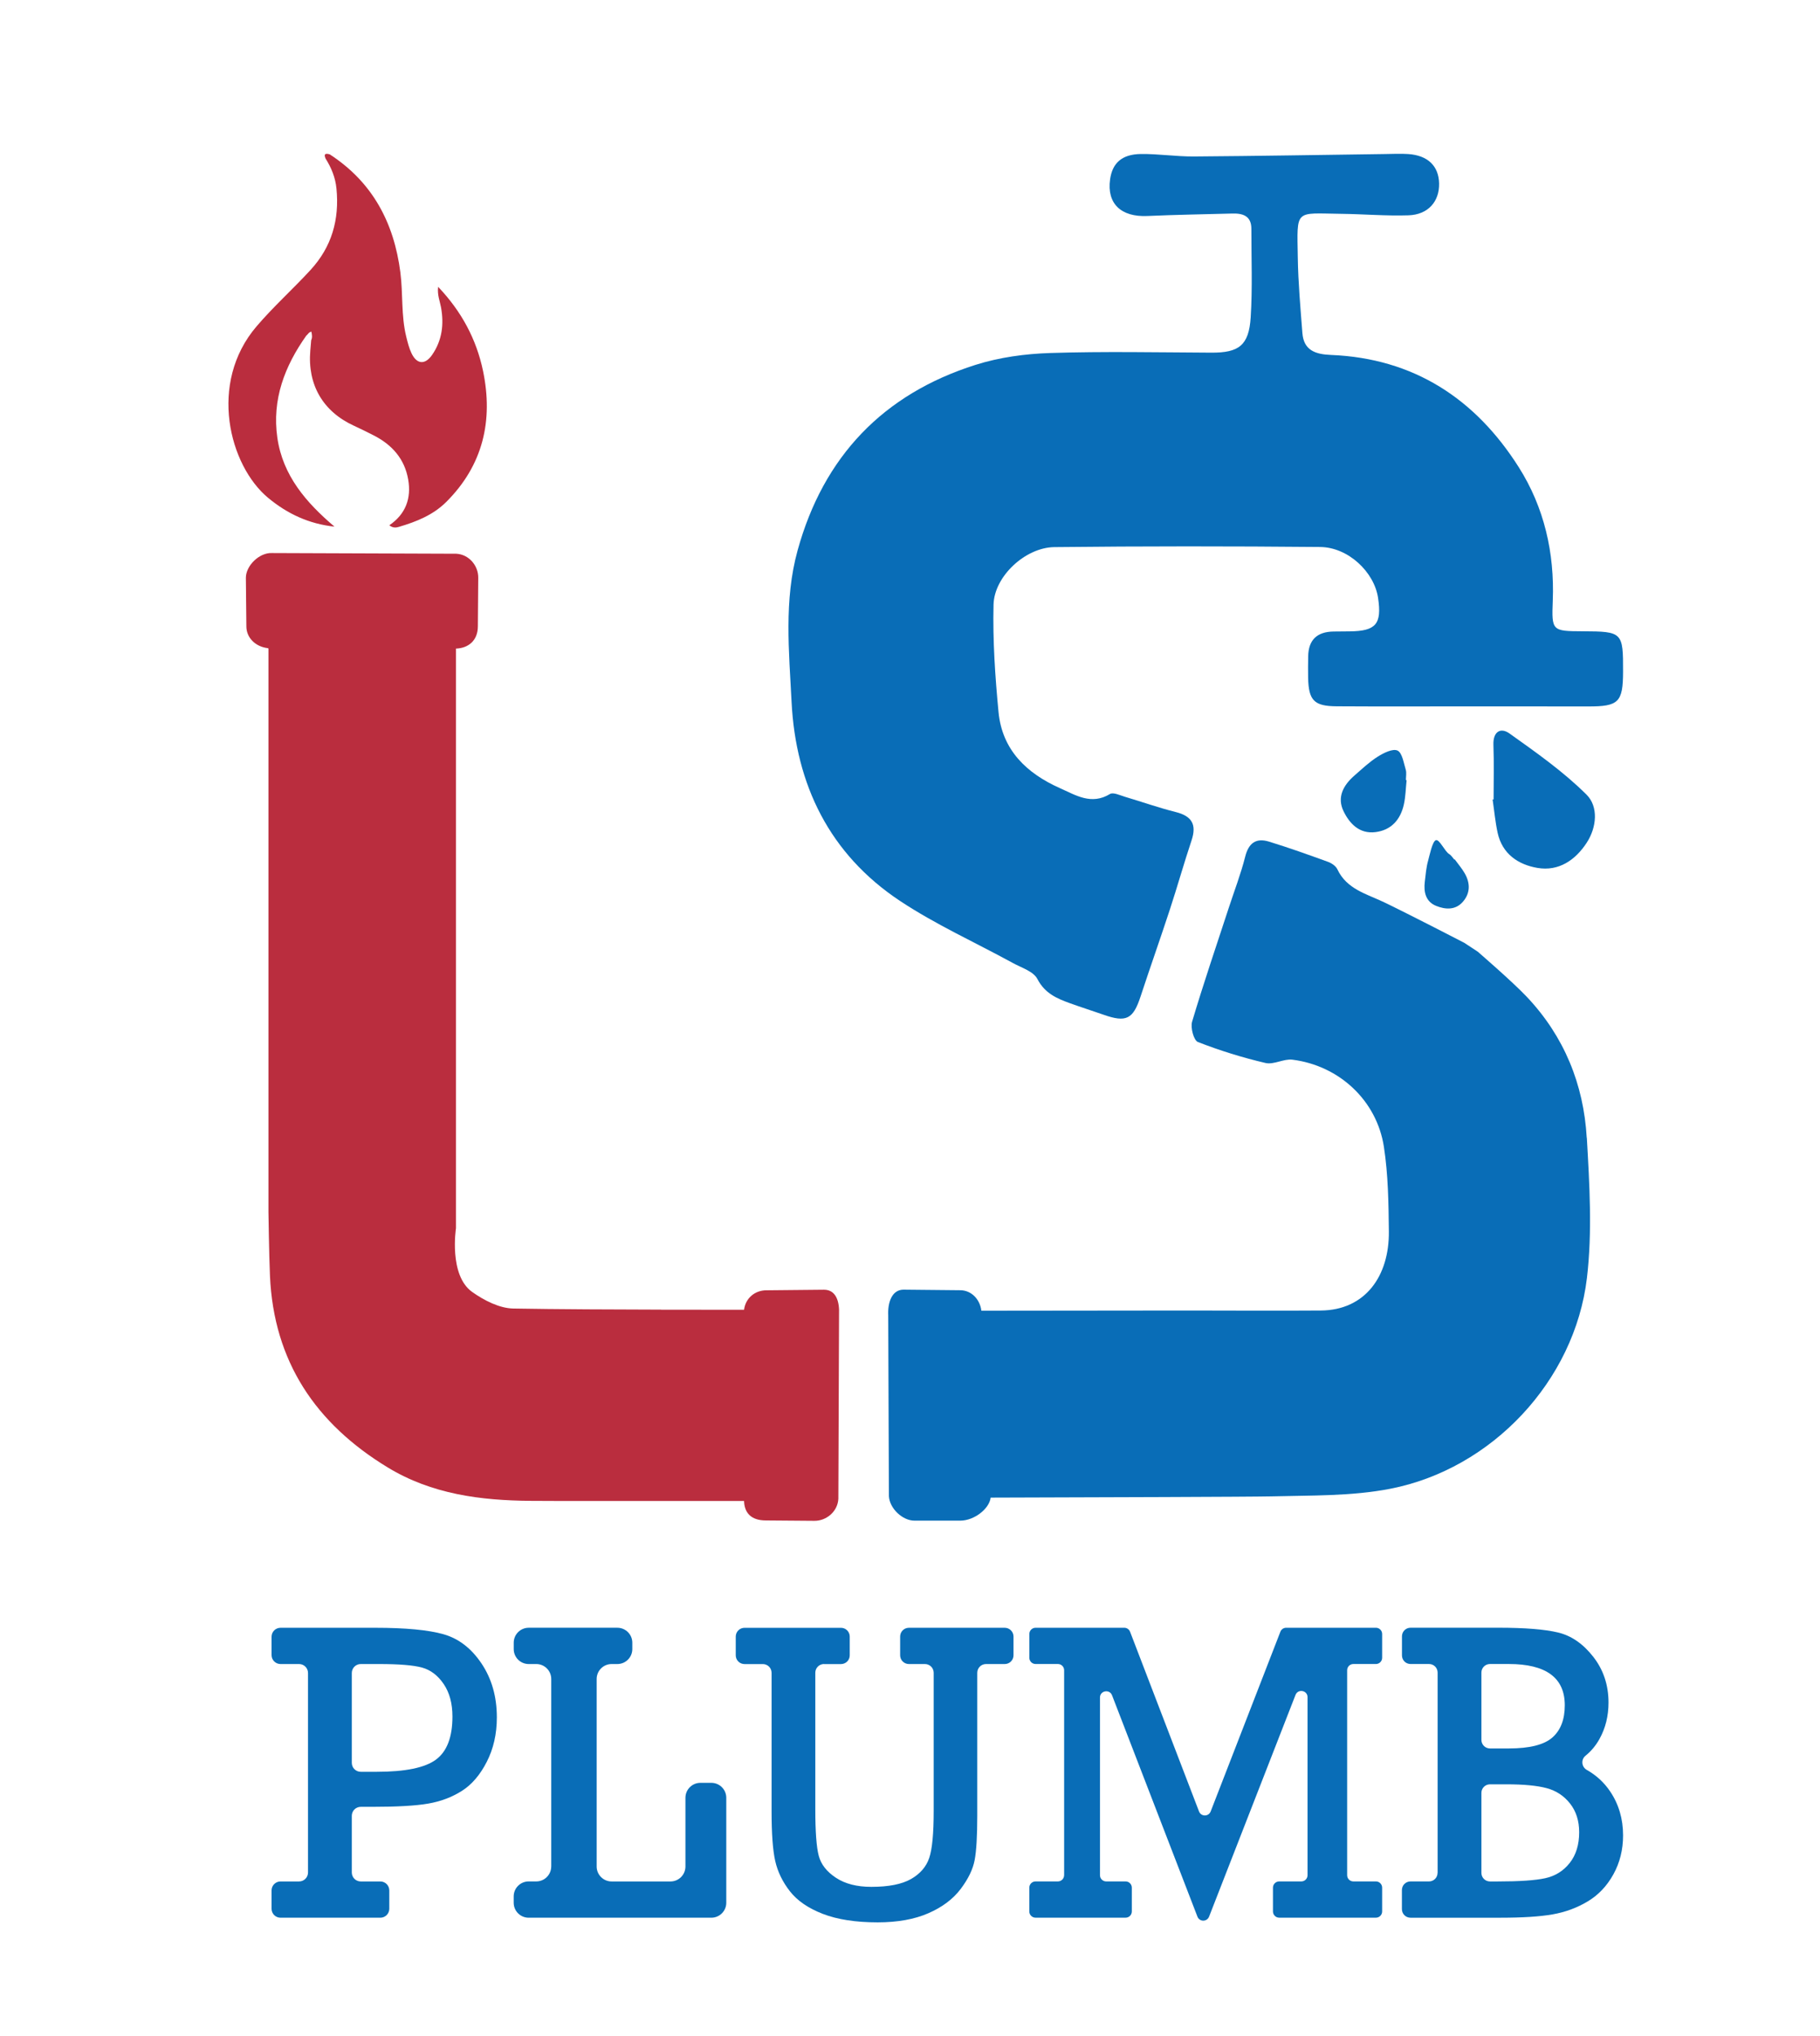 <?xml version="1.0" encoding="UTF-8"?>
<svg xmlns="http://www.w3.org/2000/svg" version="1.1" viewBox="0 0 613.57 686.16">
  <defs>
    <style>
      .cls-1 {
        fill: #096db7;
      }

      .cls-2 {
        fill: #ba2d3e;
      }
    </style>
  </defs>
  <!-- Generator: Adobe Illustrator 28.7.3, SVG Export Plug-In . SVG Version: 1.2.0 Build 164)  -->
  <g>
    <g id="Layer_1">
      <g>
        <path class="cls-1" d="M103.84,631.1v-67.23c0-1.67-1.35-3.02-3.02-3.02h-6.25c-1.67,0-3.02-1.35-3.02-3.02v-6.18c0-1.67,1.35-3.02,3.02-3.02h31.9c10.26,0,17.94.73,23.05,2.18,5.1,1.45,9.38,4.74,12.82,9.87,3.44,5.13,5.16,11.18,5.16,18.16,0,5.58-1.14,10.57-3.41,15s-5.08,7.69-8.43,9.8c-3.35,2.11-7.12,3.53-11.31,4.25-4.19.73-10.53,1.09-19.01,1.09h-3.72c-1.67,0-3.02,1.35-3.02,3.02v19.11c0,1.67,1.35,3.02,3.02,3.02h6.6c1.67,0,3.02,1.35,3.02,3.02v6.18c0,1.67-1.35,3.02-3.02,3.02h-33.65c-1.67,0-3.02-1.35-3.02-3.02v-6.18c0-1.67,1.35-3.02,3.02-3.02h6.25c1.67,0,3.02-1.35,3.02-3.02ZM118.6,594.15c0,1.67,1.35,3.02,3.02,3.02h5.41c9.6,0,16.25-1.37,19.95-4.11,3.7-2.74,5.55-7.58,5.55-14.51,0-4.4-.98-8.06-2.95-10.96-1.97-2.9-4.4-4.75-7.31-5.55-2.91-.8-7.75-1.19-14.54-1.19h-6.11c-1.67,0-3.02,1.35-3.02,3.02v30.28Z"/>
        <path class="cls-1" d="M185.84,629.09v-63.2c0-2.78-2.26-5.04-5.04-5.04h-2.57c-2.78,0-5.04-2.26-5.04-5.04v-2.15c0-2.78,2.26-5.04,5.04-5.04h29.9c2.78,0,5.04,2.26,5.04,5.04v2.15c0,2.78-2.26,5.04-5.04,5.04h-1.94c-2.78,0-5.04,2.26-5.04,5.04v63.2c0,2.78,2.26,5.04,5.04,5.04h19.85c2.78,0,5.04-2.26,5.04-5.04v-23.16c0-2.78,2.26-5.04,5.04-5.04h3.69c2.78,0,5.04,2.26,5.04,5.04v35.38c0,2.78-2.26,5.04-5.04,5.04h-61.59c-2.78,0-5.04-2.26-5.04-5.04v-2.15c0-2.78,2.26-5.04,5.04-5.04h2.57c2.78,0,5.04-2.26,5.04-5.04Z"/>
        <path class="cls-1" d="M277.81,560.84c-1.63,0-2.95,1.32-2.95,2.95v45.95c0,7.59.39,12.83,1.16,15.74.77,2.91,2.71,5.38,5.8,7.41,3.09,2.04,7.07,3.06,11.94,3.06,5.81,0,10.26-.88,13.35-2.63,3.09-1.76,5.14-4.12,6.15-7.1,1.01-2.97,1.51-8.23,1.51-15.77v-46.65c0-1.63-1.32-2.95-2.95-2.95h-5.41c-1.63,0-2.95-1.32-2.95-2.95v-6.32c0-1.63,1.32-2.95,2.95-2.95h32.32c1.63,0,2.95,1.32,2.95,2.95v6.32c0,1.63-1.32,2.95-2.95,2.95h-6.32c-1.63,0-2.95,1.32-2.95,2.95v48.13c0,6.89-.29,11.89-.88,15-.59,3.12-2.17,6.37-4.74,9.77-2.58,3.4-6.21,6.11-10.89,8.15-4.68,2.04-10.38,3.06-17.07,3.06-7.4,0-13.56-.95-18.48-2.85-4.92-1.9-8.62-4.44-11.1-7.62-2.48-3.18-4.13-6.58-4.95-10.19-.82-3.61-1.23-9.2-1.23-16.79v-46.65c0-1.63-1.32-2.95-2.95-2.95h-6.18c-1.63,0-2.95-1.32-2.95-2.95v-6.32c0-1.63,1.32-2.95,2.95-2.95h32.53c1.63,0,2.95,1.32,2.95,2.95v6.32c0,1.63-1.32,2.95-2.95,2.95h-5.69Z"/>
        <path class="cls-1" d="M358.75,632.02v-69.08c0-1.16-.94-2.1-2.1-2.1h-7.53c-1.16,0-2.1-.94-2.1-2.1v-8.02c0-1.16.94-2.1,2.1-2.1h29.9c.87,0,1.65.54,1.96,1.35l23.24,60.56c.69,1.8,3.23,1.8,3.93,0l23.5-60.57c.31-.81,1.09-1.34,1.96-1.34h30.25c1.16,0,2.1.94,2.1,2.1v8.02c0,1.16-.94,2.1-2.1,2.1h-7.6c-1.16,0-2.1.94-2.1,2.1v69.08c0,1.16.94,2.1,2.1,2.1h7.6c1.16,0,2.1.94,2.1,2.1v8.02c0,1.16-.94,2.1-2.1,2.1h-32.61c-1.16,0-2.1-.94-2.1-2.1v-8.02c0-1.16.94-2.1,2.1-2.1h7.46c1.16,0,2.1-.94,2.1-2.1v-59.99c0-2.33-3.22-2.93-4.06-.76l-29.14,74.73c-.31.81-1.09,1.34-1.96,1.34h0c-.87,0-1.65-.54-1.96-1.35l-28.79-74.61c-.84-2.17-4.07-1.57-4.07.76v59.88c0,1.16.94,2.1,2.1,2.1h6.54c1.16,0,2.1.94,2.1,2.1v8.02c0,1.16-.94,2.1-2.1,2.1h-30.36c-1.16,0-2.1-.94-2.1-2.1v-8.02c0-1.16.94-2.1,2.1-2.1h7.53c1.16,0,2.1-.94,2.1-2.1Z"/>
        <path class="cls-1" d="M484.66,631.24v-67.51c0-1.6-1.29-2.89-2.89-2.89h-6.24c-1.6,0-2.89-1.29-2.89-2.89v-6.45c0-1.6,1.29-2.89,2.89-2.89h29.64c8.95,0,15.66.54,20.13,1.62,4.47,1.08,8.42,3.81,11.84,8.19,3.42,4.38,5.13,9.52,5.13,15.42,0,4.54-1.02,8.64-3.06,12.3-1.22,2.19-2.78,4.06-4.69,5.61-1.6,1.3-1.36,3.77.43,4.78,3.21,1.82,5.82,4.22,7.84,7.21,2.93,4.33,4.39,9.29,4.39,14.86,0,4.83-1.09,9.2-3.27,13.14-2.18,3.93-5.07,6.98-8.68,9.13-3.61,2.16-7.55,3.61-11.84,4.36-4.29.75-10.13,1.12-17.53,1.12h-30.35c-1.6,0-2.89-1.29-2.89-2.89v-6.45c0-1.6,1.29-2.89,2.89-2.89h6.24c1.6,0,2.89-1.29,2.89-2.89ZM499.42,586.41c0,1.6,1.29,2.89,2.89,2.89h6.32c7.03,0,11.93-1.23,14.72-3.69,2.79-2.46,4.18-6.08,4.18-10.86,0-9.27-6.3-13.91-18.9-13.91h-6.32c-1.6,0-2.89,1.29-2.89,2.89v22.68ZM499.42,631.24c0,1.6,1.29,2.89,2.89,2.89h2.66c7.26,0,12.58-.36,15.95-1.09,3.37-.73,6.12-2.43,8.26-5.13,2.13-2.69,3.2-6.15,3.2-10.36,0-3.84-1.02-7.06-3.06-9.66-2.04-2.6-4.66-4.33-7.87-5.2-3.21-.87-7.74-1.3-13.6-1.3h-5.54c-1.6,0-2.89,1.29-2.89,2.89v26.97Z"/>
        <path class="cls-1" d="M494.25,238.08c-14.54,0-29.07.06-43.61-.03-7.63-.04-9.46-1.96-9.64-9.59-.06-2.39,0-4.78.02-7.17.07-5.64,3.02-8.37,8.57-8.44,1.79-.02,3.58-.03,5.38-.05,8.9-.09,10.92-2.45,9.62-11.25-1.29-8.75-10.07-17.11-19.55-17.19-29.86-.28-59.73-.29-89.6.04-9.74.11-20.26,9.84-20.49,19.39-.29,12.05.53,24.18,1.68,36.2,1.22,12.79,9.45,20.64,20.68,25.64,5.36,2.38,10.6,5.81,16.9,1.98,1.09-.66,3.36.44,5.03.94,5.72,1.69,11.35,3.7,17.12,5.14,5.48,1.37,7.13,4.23,5.34,9.58-2.58,7.73-4.78,15.58-7.32,23.32-3.21,9.8-6.66,19.52-9.88,29.32-2.49,7.58-4.81,8.79-12.4,6.12-3.75-1.32-7.54-2.51-11.28-3.86-4.49-1.62-8.57-3.33-11.1-8.23-1.31-2.53-5.33-3.76-8.25-5.36-12.71-6.96-26.04-12.96-38.07-20.94-23.72-15.74-35.13-39.12-36.54-67.07-.85-17.01-2.61-34.26,2.04-51.09,8.72-31.57,28.79-52.62,59.96-62.5,8.04-2.55,16.75-3.73,25.21-4,18.1-.58,36.23-.21,54.35-.12,9.21.04,12.62-2.42,13.22-11.89.63-9.91.22-19.9.23-29.85,0-4.33-2.83-5.25-6.42-5.15-9.55.26-19.1.4-28.64.83-8.89.4-13.7-4.17-12.57-12.33.76-5.51,3.98-8.48,10.37-8.56,5.95-.07,11.92.87,17.87.83,21.49-.15,42.98-.54,64.47-.82,2.59-.03,5.19-.17,7.76,0,6.63.43,10.33,4.02,10.45,9.92.12,6.08-3.69,10.51-10.32,10.73-7.54.25-15.11-.41-22.66-.5-15.81-.19-14.92-1.8-14.66,14.7.13,8.5.9,16.99,1.55,25.48.45,5.88,4.45,7.17,9.62,7.38,27.93,1.13,48.72,14.79,63.32,37.83,8.57,13.52,12.1,28.86,11.47,45.02-.4,10.16-.24,10.24,10.09,10.29,13.42.06,13.65.3,13.61,13.63-.03,10.29-1.5,11.72-11.73,11.7-13.74-.03-27.48,0-41.22-.01Z"/>
        <path class="cls-1" d="M503.53,269.45c0-6.14.17-12.28-.06-18.41-.16-4.45,2.41-5.97,5.42-3.83,9.01,6.43,18.2,12.87,25.99,20.64,4,3.98,3.48,10.93.02,16.22-3.83,5.86-9.44,9.66-16.55,8.46-6.49-1.09-11.92-4.7-13.47-11.88-.79-3.67-1.13-7.44-1.68-11.17.11-.02.22-.03.32-.05Z"/>
        <path class="cls-1" d="M474.2,262.97c-.29,2.75-.33,5.56-.94,8.24-1.15,5.07-4.23,8.59-9.58,9.25-5.35.66-8.68-2.83-10.72-7.01-2.33-4.76-.06-8.83,3.67-12.07,2.54-2.21,5.01-4.57,7.83-6.35,1.99-1.25,5.07-2.8,6.67-2.06,1.59.74,2.07,4.12,2.78,6.42.33,1.09.06,2.36.06,3.55.08,0,.16.02.23.02Z"/>
        <path class="cls-1" d="M490.41,289.62c1.16,1.6,2.48,3.11,3.44,4.82,1.82,3.24,1.86,6.57-.66,9.48-2.52,2.91-5.96,2.64-9.03,1.4-3.51-1.41-4.25-4.65-3.82-8.15.29-2.38.47-4.82,1.12-7.11.46-1.61,1.42-6.52,2.62-6.89,1.2-.37,3,3.81,4.48,4.69.7.42,1.16,1.22,1.73,1.86.04-.03.09-.07.13-.1Z"/>
        <path class="cls-1" d="M534.93,383.49c-1.03-18.01-7.62-34.2-20.17-47.48-4.98-5.27-16.61-15.28-16.61-15.28l-4.52-2.97s-18.42-9.53-27-13.65c-5.92-2.84-12.6-4.38-15.78-11.14-.52-1.1-1.94-2.06-3.16-2.5-6.59-2.39-13.19-4.76-19.89-6.81-4.35-1.33-6.86.46-8.02,5.1-1.47,5.83-3.66,11.48-5.53,17.21-4.18,12.78-8.53,25.5-12.36,38.38-.6,2.01.55,6.3,1.95,6.85,7.4,2.89,15.05,5.26,22.79,7.07,2.79.65,6.15-1.48,9.09-1.11,15.7,1.98,28.4,13.69,30.82,29.33,1.45,9.38,1.58,19.02,1.68,28.55.16,15.05-7.96,26.56-22.97,26.66-14.15.1-29.18.02-43.33,0h-12.83s0,.01,0,.01l-56.31.06h-1.74s-.15,0-.18,0h-.01c-.5-3.9-3.42-6.94-7.21-6.91l-19.06-.19c-3.99.03-5.35,4.48-5.14,8.68l.23,60.89c.21,4.2,4.63,8.3,8.62,8.28h15.43c4.75,0,9.82-4.03,10.25-7.76,16.2-.05,39-.12,58.22-.19h0c18.12-.07,33.06-.15,36.28-.23,13.41-.35,27.09-.02,40.15-2.55,34.31-6.64,62.23-36.36,66.37-71.03,1.85-15.56.87-31.57-.03-47.3Z"/>
        <path class="cls-2" d="M277.86,434.69l-19.44.19c-3.86-.02-7.07,2.59-7.58,6.57-.03,0-.17,0-.2,0l-27.76-.03v-.02c-13.66-.02-36.2-.12-49.85-.37-4.69-.09-9.86-2.76-13.85-5.59-7.94-5.63-5.46-21.46-5.46-21.46v-195.38c3.98-.12,7.38-2.53,7.38-7.53l.13-16.37c.03-4.07-3.15-7.86-7.43-8.07l-62.09-.23c-4.28-.21-8.79,4.24-8.82,8.31l.17,16.37c-.02,3.86,3.07,6.84,7.05,7.35.39,0,.39.22.39.24v189.83s.2,14.32.51,21.47c1.26,28.86,15.39,49.83,39.67,64.6,14.87,9.05,31.38,11.15,48.23,11.28,2.38.02,5.64.03,9.4.04.04,0,.07,0,.11,0h7.8c.74,0,1.48,0,2.24,0h52.38c.12,3.98,2.34,6.56,7.35,6.56l16.37.13c4.07.03,7.86-3.15,8.07-7.43l.23-62.09c.21-4.28-.94-8.34-5.01-8.37Z"/>
        <path class="cls-2" d="M103.29,113.08c-7.33,10.34-11.64,21.58-9.79,34.47,1.85,12.81,9.76,21.87,19.26,29.95-8.57-.91-15.86-4.3-22.39-9.72-13.09-10.88-20.26-38.64-3.87-57.79,5.71-6.68,12.23-12.53,18.17-18.98,7.21-7.84,9.79-17.05,8.76-27.46-.36-3.68-1.71-7.01-3.67-10.11-.74-1.68.08-1.79,1.41-1.41,14.44,9.38,21.67,23.07,23.81,39.82.92,7.18.22,14.51,1.97,21.61.47,1.92.95,3.88,1.8,5.65,1.78,3.7,4.55,3.92,6.92.51,3.37-4.87,4.06-10.31,3-16.07-.38-2.07-1.29-4.1-.97-6.88,7.93,8.32,12.92,17.72,15.14,28.34,3.49,16.75,0,31.82-12.41,44.18-4.41,4.39-10.07,6.66-15.93,8.38-.88.26-2.03.48-3.24-.54,5.53-3.77,7.45-9.08,6.35-15.42-1.21-6.98-5.46-11.72-11.64-14.87-2.18-1.11-4.38-2.21-6.61-3.23-10.48-4.79-15.73-13.81-14.75-25.36.1-1.16.2-2.33.3-3.49.46-.97.24-1.91.07-2.88-.91.16-1.15.89-1.66,1.3Z"/>
      </g>
    </g>
  </g>
</svg>